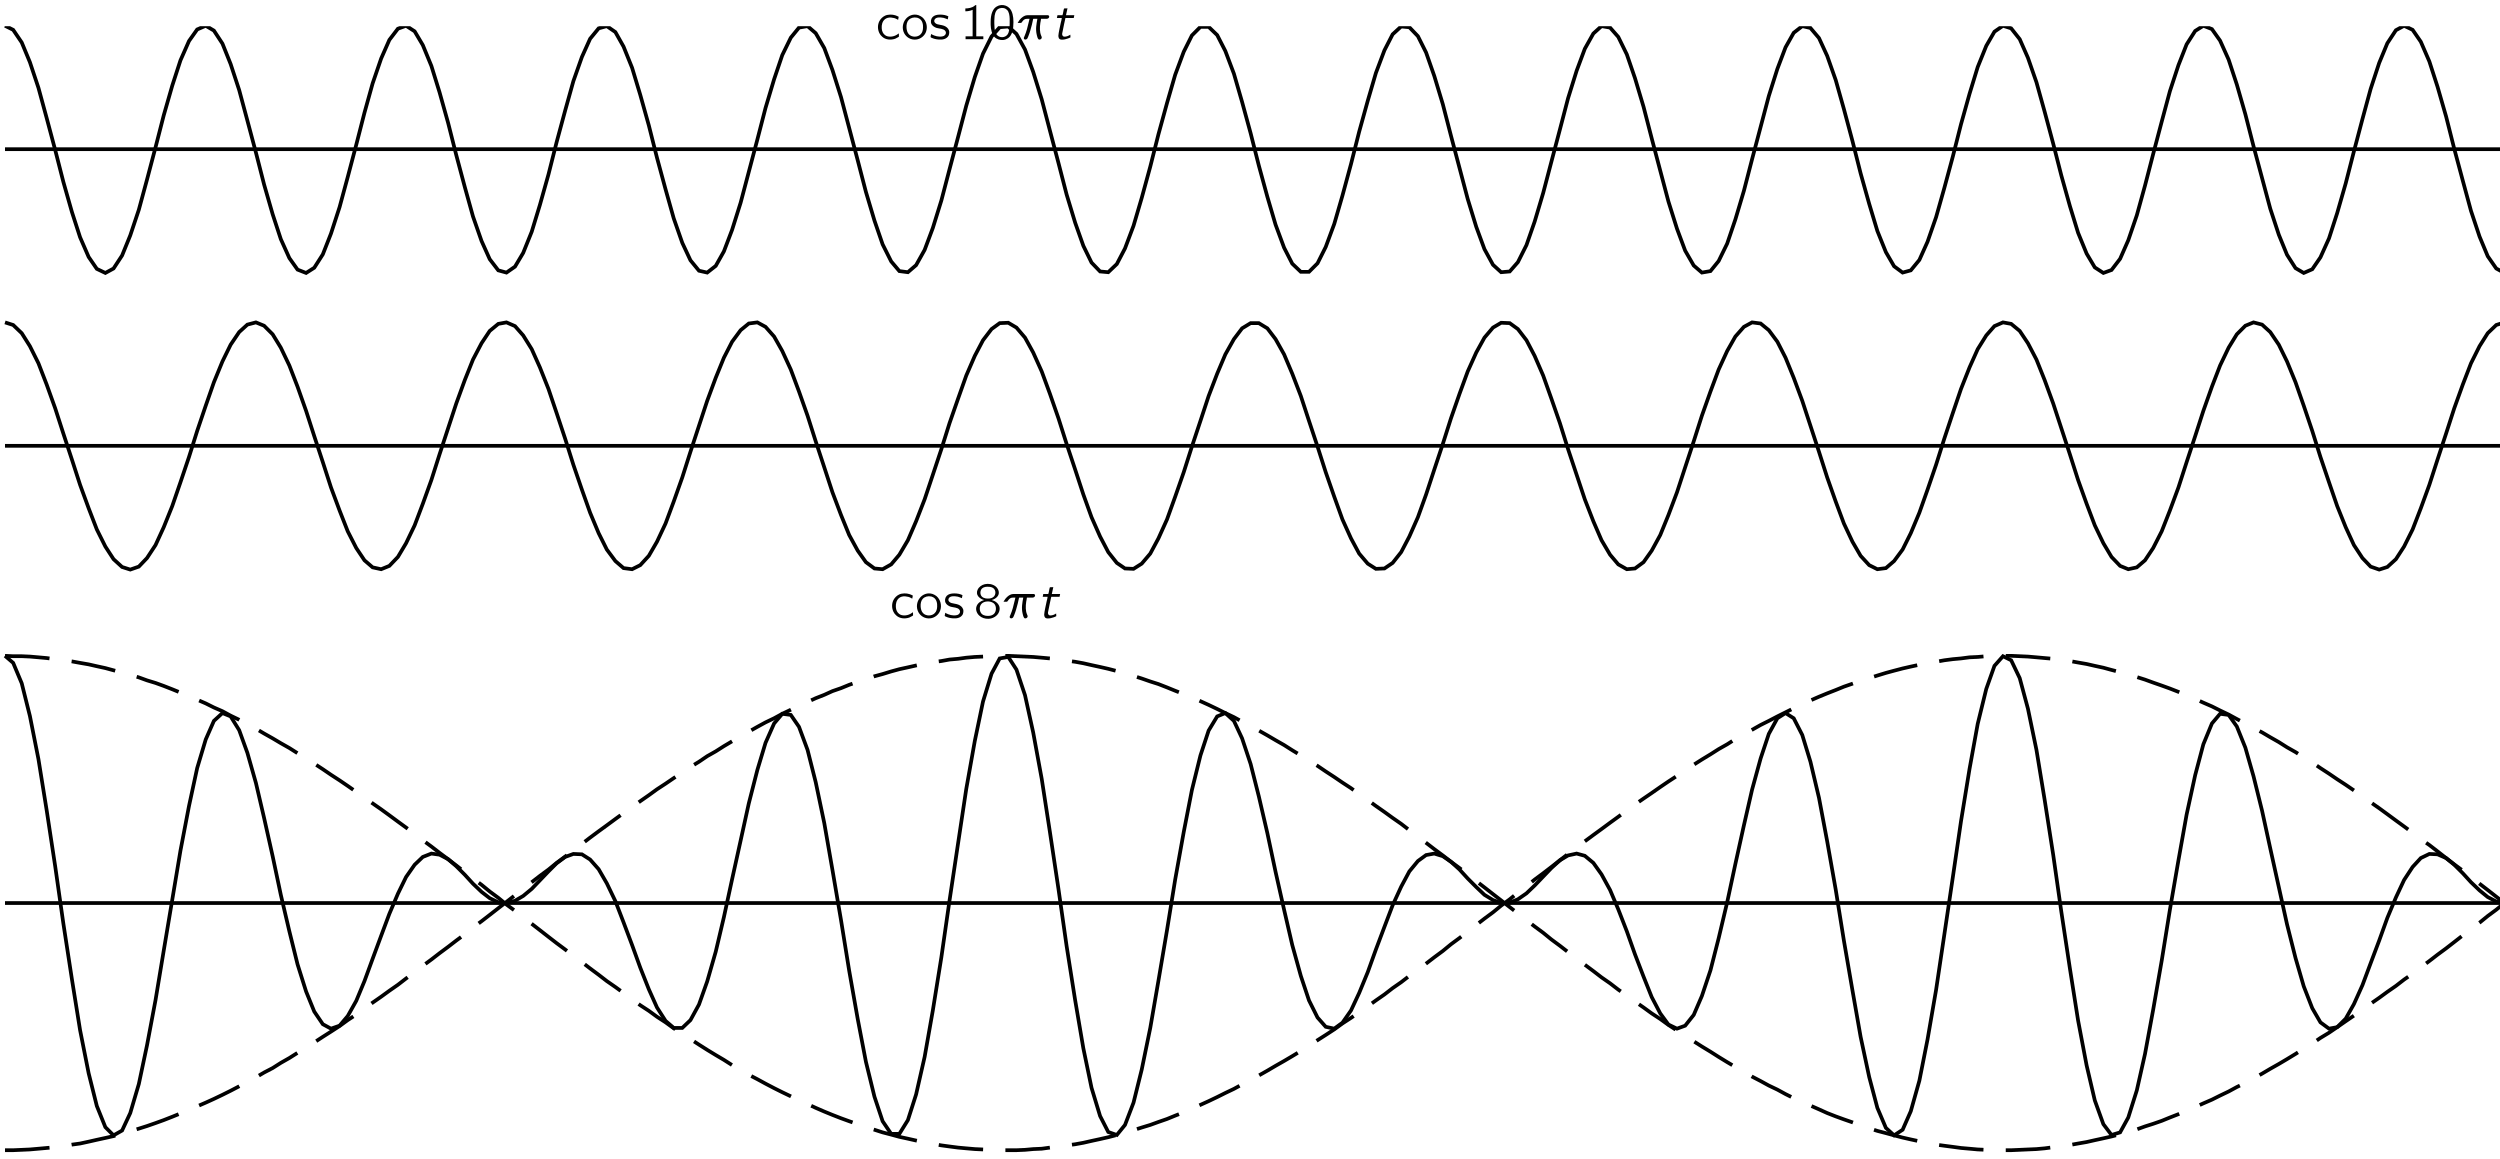 <?xml version="1.0" encoding="UTF-8"?>
<svg xmlns="http://www.w3.org/2000/svg" xmlns:xlink="http://www.w3.org/1999/xlink" width="485.075pt" height="224.86pt" viewBox="0 0 343 159" version="1.1">
<defs>
<g>
<symbol overflow="visible" id="glyph0-0">
<path style="stroke:none;" d=""/>
</symbol>
<symbol overflow="visible" id="glyph0-1">
<path style="stroke:none;" d="M 3.188 -0.797 C 3.125 -0.766 3.078 -0.719 3.031 -0.688 C 2.938 -0.625 2.844 -0.562 2.734 -0.516 C 2.312 -0.312 1.672 -0.266 1.297 -0.562 C 1.031 -0.75 0.859 -1.109 0.844 -1.5 C 0.812 -1.953 0.922 -2.453 1.297 -2.75 C 1.5 -2.906 1.766 -3 2.141 -2.969 C 2.469 -2.938 2.656 -2.891 2.922 -2.75 C 2.984 -2.719 3.031 -2.672 3.094 -2.656 L 3.172 -3.078 C 3.016 -3.156 2.875 -3.234 2.703 -3.281 C 2.297 -3.422 1.672 -3.406 1.312 -3.234 C 0.969 -3.078 0.688 -2.797 0.516 -2.469 C 0.266 -1.969 0.266 -1.359 0.516 -0.844 C 0.609 -0.656 0.734 -0.484 0.906 -0.344 C 1.375 0.094 2.094 0.141 2.688 -0.062 C 2.828 -0.125 2.953 -0.188 3.078 -0.266 C 3.125 -0.297 3.188 -0.328 3.203 -0.359 C 3.219 -0.406 3.188 -0.797 3.188 -0.797 Z M 3.188 -0.797 "/>
</symbol>
<symbol overflow="visible" id="glyph0-2">
<path style="stroke:none;" d="M 0.703 -2.781 C 0.25 -2.234 0.141 -1.422 0.5 -0.781 C 0.781 -0.281 1.359 0.125 2.109 0.047 C 2.75 -0.016 3.281 -0.484 3.469 -1 C 3.734 -1.703 3.531 -2.531 2.953 -3.016 C 2.797 -3.141 2.625 -3.219 2.438 -3.297 C 1.719 -3.531 1.062 -3.219 0.703 -2.781 Z M 2.25 -2.953 C 2.359 -2.922 2.453 -2.875 2.547 -2.828 C 2.984 -2.578 3.094 -2.016 3.062 -1.547 C 3.047 -1.219 2.969 -0.906 2.734 -0.672 C 2.344 -0.25 1.531 -0.234 1.125 -0.672 C 0.906 -0.906 0.828 -1.219 0.797 -1.547 C 0.766 -2 0.859 -2.391 1.094 -2.641 C 1.359 -2.922 1.781 -3.047 2.25 -2.953 Z M 2.25 -2.953 "/>
</symbol>
<symbol overflow="visible" id="glyph0-3">
<path style="stroke:none;" d="M 0.297 -0.719 C 0.281 -0.625 0.266 -0.516 0.234 -0.406 C 0.234 -0.375 0.203 -0.312 0.234 -0.281 C 0.25 -0.234 0.328 -0.203 0.375 -0.188 C 0.688 -0.047 0.953 0.016 1.359 0.047 C 1.859 0.094 2.453 -0.016 2.703 -0.516 C 2.75 -0.641 2.781 -0.781 2.781 -0.922 C 2.781 -1.016 2.781 -1.109 2.75 -1.188 C 2.641 -1.516 2.359 -1.734 2.062 -1.844 C 1.891 -1.906 1.719 -1.938 1.547 -1.969 C 1.297 -2.016 0.984 -2.047 0.812 -2.266 C 0.672 -2.422 0.703 -2.641 0.844 -2.797 C 1.016 -2.969 1.281 -3 1.609 -2.984 C 1.906 -2.969 2.156 -2.906 2.391 -2.797 C 2.453 -2.781 2.516 -2.734 2.578 -2.719 L 2.656 -3.141 C 2.312 -3.297 2 -3.375 1.516 -3.375 C 1.094 -3.375 0.734 -3.281 0.5 -3.047 C 0.266 -2.797 0.188 -2.391 0.344 -2.078 C 0.484 -1.812 0.766 -1.641 1.047 -1.547 C 1.453 -1.438 1.984 -1.453 2.219 -1.156 C 2.375 -0.984 2.359 -0.719 2.188 -0.562 C 2.109 -0.469 1.984 -0.406 1.859 -0.391 C 1.328 -0.266 0.75 -0.469 0.422 -0.641 C 0.375 -0.672 0.328 -0.703 0.297 -0.719 Z M 0.297 -0.719 "/>
</symbol>
<symbol overflow="visible" id="glyph0-4">
<path style="stroke:none;" d="M 0.781 -4.219 L 0.781 -3.828 C 1.125 -3.828 1.469 -3.891 1.781 -4.031 L 1.781 -0.391 L 0.812 -0.391 L 0.812 0 L 3.25 0 L 3.25 -0.391 L 2.281 -0.391 L 2.281 -4.688 C 2.25 -4.688 2.188 -4.688 2.156 -4.672 C 2.109 -4.656 2.062 -4.594 2.016 -4.562 C 1.734 -4.328 1.219 -4.219 0.781 -4.219 Z M 0.781 -4.219 "/>
</symbol>
<symbol overflow="visible" id="glyph0-5">
<path style="stroke:none;" d="M 1.828 -4.688 C 1.672 -4.656 1.5 -4.641 1.359 -4.562 C 0.625 -4.281 0.375 -3.344 0.375 -2.406 C 0.375 -2.266 0.375 -2.125 0.375 -1.969 C 0.391 -1.328 0.547 -0.688 0.906 -0.297 C 1.219 0.016 1.672 0.141 2.094 0.109 C 2.359 0.078 2.578 -0.016 2.766 -0.141 C 3.359 -0.562 3.5 -1.422 3.5 -2.359 C 3.5 -3.125 3.359 -3.812 2.984 -4.234 C 2.703 -4.547 2.266 -4.719 1.828 -4.688 Z M 2.422 -4.172 C 2.5 -4.125 2.562 -4.078 2.625 -4.016 C 2.891 -3.766 2.969 -3.266 2.984 -2.797 C 2.984 -2.703 2.984 -2.609 2.984 -2.516 L 2.984 -2.156 C 2.984 -1.562 2.938 -0.984 2.672 -0.625 C 2.328 -0.172 1.578 -0.156 1.219 -0.609 C 1.125 -0.703 1.078 -0.828 1.031 -0.938 C 0.906 -1.297 0.875 -1.734 0.875 -2.188 L 0.875 -2.547 C 0.875 -2.641 0.891 -2.719 0.891 -2.812 C 0.891 -3.359 1.031 -3.906 1.391 -4.141 C 1.672 -4.312 2.094 -4.359 2.422 -4.172 Z M 2.422 -4.172 "/>
</symbol>
<symbol overflow="visible" id="glyph0-6">
<path style="stroke:none;" d="M 1.422 -2.469 L 1.422 -2.469 C 0.953 -2.344 0.516 -2.031 0.375 -1.594 C 0.219 -1.141 0.406 -0.656 0.734 -0.344 C 1.078 -0.016 1.547 0.125 2 0.109 C 2.625 0.094 3.281 -0.281 3.484 -0.891 C 3.547 -1.094 3.578 -1.312 3.516 -1.547 C 3.375 -2.031 2.938 -2.344 2.453 -2.469 C 2.516 -2.5 2.594 -2.516 2.656 -2.531 C 2.922 -2.641 3.172 -2.812 3.312 -3.047 C 3.594 -3.484 3.359 -4.047 2.984 -4.344 C 2.578 -4.656 2.016 -4.75 1.516 -4.641 C 1.094 -4.547 0.688 -4.266 0.516 -3.859 C 0.453 -3.734 0.422 -3.562 0.438 -3.406 C 0.469 -3.031 0.75 -2.766 1.078 -2.594 C 1.172 -2.547 1.297 -2.484 1.422 -2.469 Z M 2.094 -4.281 C 2.328 -4.266 2.594 -4.203 2.766 -4.016 C 3.031 -3.734 3.031 -3.219 2.75 -2.938 C 2.578 -2.766 2.328 -2.688 2.109 -2.672 C 1.766 -2.641 1.359 -2.688 1.109 -2.938 C 0.828 -3.219 0.844 -3.781 1.141 -4.062 C 1.375 -4.266 1.719 -4.312 2.094 -4.281 Z M 1.812 -2.266 C 2.188 -2.297 2.609 -2.203 2.859 -1.891 C 3.109 -1.547 3.109 -0.922 2.781 -0.578 C 2.609 -0.406 2.359 -0.312 2.109 -0.297 C 1.75 -0.266 1.344 -0.312 1.078 -0.578 C 0.766 -0.906 0.703 -1.594 1.078 -1.969 C 1.266 -2.156 1.547 -2.25 1.812 -2.266 Z M 1.812 -2.266 "/>
</symbol>
<symbol overflow="visible" id="glyph1-0">
<path style="stroke:none;" d=""/>
</symbol>
<symbol overflow="visible" id="glyph1-1">
<path style="stroke:none;" d="M 0.203 -2.234 L 0.562 -2.234 C 0.672 -2.234 0.703 -2.219 0.766 -2.328 C 0.875 -2.5 1.016 -2.656 1.203 -2.75 C 1.312 -2.797 1.422 -2.797 1.547 -2.797 L 1.828 -2.797 C 1.797 -2.672 1.766 -2.547 1.734 -2.406 C 1.578 -1.703 1.406 -1.031 1.141 -0.422 C 1.109 -0.328 1.031 -0.219 1.047 -0.125 C 1.062 0.062 1.297 0.094 1.422 0 C 1.547 -0.062 1.578 -0.219 1.641 -0.344 C 1.859 -0.875 2.016 -1.438 2.156 -2 C 2.203 -2.188 2.328 -2.766 2.328 -2.781 C 2.359 -2.812 2.438 -2.797 2.484 -2.797 L 2.906 -2.797 C 2.781 -2.078 2.625 -1.391 2.828 -0.562 C 2.844 -0.422 2.953 -0.094 3.047 0 C 3.125 0.078 3.25 0.062 3.344 0.016 C 3.406 -0.016 3.438 -0.062 3.484 -0.125 C 3.547 -0.266 3.469 -0.391 3.422 -0.5 C 3.219 -0.969 3.219 -1.609 3.312 -2.234 C 3.344 -2.422 3.391 -2.609 3.406 -2.797 L 4.016 -2.797 C 4.125 -2.797 4.234 -2.781 4.328 -2.828 C 4.469 -2.875 4.594 -3.062 4.5 -3.203 C 4.438 -3.312 4.281 -3.297 4.188 -3.297 L 1.984 -3.297 C 1.734 -3.297 1.469 -3.312 1.219 -3.234 C 0.844 -3.094 0.484 -2.734 0.297 -2.391 C 0.266 -2.344 0.219 -2.297 0.203 -2.234 Z M 0.203 -2.234 "/>
</symbol>
<symbol overflow="visible" id="glyph1-2">
<path style="stroke:none;" d="M 0.844 -3.297 L 0.766 -2.906 L 1.438 -2.906 C 1.422 -2.703 1.359 -2.5 1.312 -2.312 C 1.25 -2 0.969 -0.781 0.969 -0.484 C 0.969 -0.375 0.984 -0.266 1.031 -0.156 C 1.109 0 1.25 0.062 1.469 0.062 C 1.734 0.062 2.016 0 2.266 -0.094 C 2.328 -0.109 2.594 -0.219 2.625 -0.25 C 2.641 -0.281 2.625 -0.328 2.625 -0.344 C 2.625 -0.438 2.609 -0.531 2.609 -0.625 C 2.469 -0.547 2.406 -0.484 2.219 -0.422 C 2 -0.359 1.672 -0.266 1.547 -0.484 C 1.438 -0.641 1.5 -0.875 1.547 -1.047 C 1.562 -1.203 1.922 -2.844 1.938 -2.906 L 3.078 -2.906 L 3.156 -3.297 L 2.016 -3.297 L 2.219 -4.234 C 2.062 -4.234 1.891 -4.234 1.75 -4.219 C 1.641 -3.938 1.641 -3.578 1.531 -3.297 L 1.484 -3.297 L 0.844 -3.297 Z M 0.844 -3.297 "/>
</symbol>
</g>
<clipPath id="clip1">
  <path d="M -134 668 L 478 668 L 478 -124 L -134 -124 L -134 668 Z M -134 668 "/>
</clipPath>
<clipPath id="clip2">
  <path d="M -0.23 158.164 L 343.48 158.164 L 343.48 3.598 L -0.23 3.598 L -0.23 158.164 Z M -0.23 158.164 "/>
</clipPath>
<clipPath id="clip3">
  <path d="M -134 668 L 478 668 L 478 -124 L -134 -124 L -134 668 Z M -134 668 "/>
</clipPath>
</defs>
<g id="surface0">
<g clip-path="url(#clip1)" clip-rule="nonzero">
<g clip-path="url(#clip2)" clip-rule="nonzero">
<path style="fill:none;stroke-width:5;stroke-linecap:butt;stroke-linejoin:miter;stroke:rgb(0%,0%,0%);stroke-opacity:1;stroke-miterlimit:10;" d="M 9.004 1349.982 L 3370.985 1349.982 M 9.004 950.982 L 3370.985 950.982 M 9.004 335.983 L 3370.985 335.983 " transform="matrix(0.102,0,0,-0.102,-0.232,158.166)"/>
<path style="fill:none;stroke-width:5;stroke-linecap:butt;stroke-linejoin:miter;stroke:rgb(0%,0%,0%);stroke-opacity:1;stroke-miterlimit:10;" d="M 9.004 1516.005 L 19.99 1510.512 L 31.514 1493.495 L 42.5 1466.989 L 53.986 1432.494 L 65.011 1392.006 L 76.496 1348.983 L 87.482 1305.999 L 99.006 1265.511 L 109.993 1231.515 L 121.517 1205.01 L 132.503 1188.991 L 143.989 1183.498 L 155.013 1189.491 L 166.499 1207.007 L 177.485 1234.012 L 189.009 1268.507 L 199.995 1308.995 L 211.481 1352.517 L 222.506 1395.502 L 233.991 1435.49 L 245.016 1469.486 L 256.502 1495.492 L 267.488 1511.011 L 279.012 1516.005 L 289.998 1509.513 L 301.484 1491.997 L 312.508 1464.493 L 323.994 1429.498 L 335.019 1388.511 L 346.504 1345.488 L 357.49 1302.503 L 369.014 1262.515 L 380.001 1229.018 L 391.486 1203.512 L 402.511 1187.993 L 413.997 1183.498 L 424.983 1190.49 L 436.507 1208.506 L 447.493 1236.509 L 459.017 1272.003 L 470.003 1312.491 L 481.489 1356.013 L 492.514 1398.998 L 503.5 1438.487 L 514.985 1471.983 L 526.01 1496.99 L 537.496 1512.01 L 548.482 1516.005 L 560.006 1508.514 L 570.992 1489.999 L 582.516 1461.996 L 593.503 1426.502 L 604.988 1385.515 L 616.013 1341.992 L 627.498 1299.008 L 638.485 1259.519 L 650.009 1226.483 L 660.995 1202.014 L 672.519 1186.994 L 683.505 1183.998 L 694.991 1191.988 L 706.015 1210.503 L 717.501 1239.006 L 728.487 1274.999 L 740.011 1315.986 L 750.998 1359.509 L 762.483 1401.994 L 773.508 1441.483 L 784.993 1474.019 L 796.018 1498.488 L 807.504 1512.509 L 818.49 1515.506 L 830.014 1507.516 L 841 1488.002 L 852.486 1459.499 L 863.511 1423.006 L 874.996 1382.019 L 885.982 1338.497 L 897.506 1296.011 L 908.493 1256.983 L 920.017 1223.986 L 931.003 1200.516 L 942.489 1186.495 L 953.513 1183.998 L 964.999 1192.986 L 975.985 1212.501 L 987.01 1241.503 L 998.495 1277.995 L 1009.482 1319.482 L 1021.006 1363.004 L 1031.992 1405.49 L 1043.516 1444.018 L 1054.502 1476.516 L 1065.988 1499.987 L 1077.012 1513.508 L 1088.498 1515.506 L 1099.484 1506.018 L 1111.008 1486.004 L 1121.994 1456.503 L 1133.518 1420.01 L 1144.505 1378.485 L 1155.99 1335.001 L 1167.015 1292.516 L 1178.501 1253.987 L 1189.487 1221.989 L 1201.011 1199.017 L 1211.997 1185.995 L 1223.483 1184.497 L 1234.507 1193.985 L 1245.993 1214.498 L 1257.018 1244 L 1268.503 1280.992 L 1279.49 1323.016 L 1291.014 1366.5 L 1302 1408.486 L 1313.485 1447.014 L 1324.51 1478.513 L 1335.996 1501.485 L 1346.982 1514.008 L 1358.506 1515.006 L 1369.492 1505.019 L 1381.016 1484.007 L 1392.002 1454.006 L 1403.488 1417.014 L 1414.513 1374.989 L 1425.998 1331.505 L 1436.985 1288.982 L 1448.509 1250.991 L 1459.495 1219.991 L 1470.481 1197.481 L 1482.005 1185.496 L 1492.991 1184.497 L 1504.515 1195.483 L 1515.502 1216.496 L 1526.987 1246.996 L 1538.012 1284.487 L 1549.498 1326.512 L 1560.484 1369.996 L 1572.008 1411.981 L 1582.994 1450.011 L 1594.518 1481.01 L 1605.504 1502.983 L 1616.99 1514.507 L 1628.015 1514.507 L 1639.5 1503.482 L 1650.486 1482.009 L 1662.01 1451.509 L 1672.997 1413.518 L 1684.482 1371.494 L 1695.507 1328.01 L 1706.993 1285.985 L 1718.017 1248.494 L 1729.503 1217.494 L 1740.489 1195.983 L 1752.013 1184.996 L 1762.999 1184.996 L 1774.485 1196.482 L 1785.51 1218.493 L 1796.995 1249.493 L 1807.981 1287.484 L 1819.506 1330.007 L 1830.492 1373.491 L 1842.016 1415.016 L 1853.002 1452.508 L 1864.488 1483.008 L 1875.512 1504.481 L 1886.998 1515.006 L 1897.984 1514.008 L 1909.508 1501.984 L 1920.494 1480.012 L 1931.519 1448.513 L 1943.005 1410.483 L 1953.991 1367.998 L 1965.515 1324.514 L 1976.501 1282.989 L 1987.987 1245.498 L 1999.011 1215.497 L 2010.497 1194.485 L 2021.483 1184.497 L 2033.007 1185.496 L 2043.994 1198.019 L 2055.518 1220.99 L 2066.504 1252.489 L 2077.989 1291.018 L 2089.014 1333.003 L 2100.5 1376.487 L 2111.486 1418.512 L 2123.01 1455.504 L 2133.996 1485.005 L 2145.482 1505.518 L 2156.507 1515.506 L 2167.992 1513.508 L 2179.017 1500.985 L 2190.502 1477.515 L 2201.489 1445.516 L 2213.013 1406.988 L 2223.999 1364.502 L 2235.485 1321.018 L 2246.509 1279.494 L 2257.995 1243.001 L 2268.981 1213.499 L 2280.505 1193.486 L 2291.491 1183.998 L 2303.015 1185.995 L 2314.002 1199.517 L 2325.487 1222.987 L 2336.512 1255.485 L 2347.997 1294.014 L 2358.984 1336.499 L 2370.508 1379.983 L 2381.494 1421.508 L 2393.018 1458.001 L 2404.004 1487.003 L 2414.99 1506.517 L 2426.514 1515.506 L 2437.501 1513.009 L 2448.986 1499.487 L 2460.011 1475.517 L 2471.497 1442.981 L 2482.483 1403.991 L 2494.007 1361.007 L 2504.993 1317.484 L 2516.517 1276.497 L 2527.503 1240.005 L 2538.989 1211.502 L 2550.014 1192.487 L 2561.499 1183.998 L 2572.486 1186.994 L 2584.01 1201.015 L 2594.996 1225.484 L 2606.481 1258.481 L 2617.506 1297.509 L 2628.992 1339.995 L 2640.016 1383.517 L 2651.502 1424.504 L 2662.488 1460.498 L 2674.012 1489 L 2684.998 1508.015 L 2696.484 1516.005 L 2707.509 1512.509 L 2718.994 1497.989 L 2730.019 1472.982 L 2741.505 1439.985 L 2752.491 1400.496 L 2764.015 1357.511 L 2775.001 1314.488 L 2786.487 1273.501 L 2797.511 1237.508 L 2808.997 1209.504 L 2819.983 1190.989 L 2831.507 1183.498 L 2842.494 1187.493 L 2854.018 1202.513 L 2865.004 1227.482 L 2876.489 1261.017 L 2887.514 1301.005 L 2898.5 1343.49 L 2909.986 1387.013 L 2921.011 1428 L 2932.496 1462.994 L 2943.482 1490.998 L 2955.006 1509.014 L 2965.993 1516.005 L 2977.517 1511.511 L 2988.503 1495.992 L 2999.989 1470.485 L 3011.013 1436.989 L 3022.499 1397 L 3033.485 1354.016 L 3045.009 1310.993 L 3055.995 1270.005 L 3067.481 1235.011 L 3078.506 1208.006 L 3089.991 1189.99 L 3101.016 1183.498 L 3112.501 1188.492 L 3123.488 1204.511 L 3135.012 1230.017 L 3145.998 1264.013 L 3157.484 1304.001 L 3168.508 1346.986 L 3179.994 1390.508 L 3191.019 1430.996 L 3202.504 1465.991 L 3213.49 1492.496 L 3225.014 1510.013 L 3236.001 1516.005 L 3247.486 1510.512 L 3258.511 1494.493 L 3269.997 1467.988 L 3280.983 1433.992 L 3292.507 1394.004 L 3303.493 1350.482 L 3315.017 1307.497 L 3326.003 1267.009 L 3337.489 1232.514 L 3348.514 1206.009 L 3359.999 1189.491 L 3370.985 1183.498 M 9.004 1117.005 L 19.99 1113.509 L 31.514 1102.484 L 42.5 1085.006 L 53.986 1061.997 L 65.011 1033.494 L 76.496 1001.496 L 87.482 967.5 L 99.006 932.505 L 109.993 898.509 L 121.517 867.01 L 132.503 838.507 L 143.989 815.498 L 155.013 798.519 L 166.499 787.994 L 177.485 784.498 L 189.009 788.493 L 199.995 800.017 L 211.481 817.495 L 222.506 841.504 L 233.991 870.006 L 245.016 902.005 L 256.502 936.001 L 267.488 970.995 L 279.012 1004.991 L 289.998 1036.49 L 301.484 1064.494 L 312.508 1087.004 L 323.994 1103.983 L 335.019 1114.008 L 346.504 1117.005 L 357.49 1112.51 L 369.014 1100.986 L 380.001 1083.009 L 391.486 1059 L 402.511 1030.498 L 413.997 998 L 424.983 964.004 L 436.507 929.009 L 447.493 895.014 L 459.017 864.014 L 470.003 836.01 L 481.489 813.5 L 492.514 796.982 L 503.5 787.494 L 514.985 784.997 L 526.01 789.492 L 537.496 801.515 L 548.482 819.992 L 560.006 844 L 570.992 873.003 L 582.516 905.001 L 593.503 939.496 L 604.988 974.491 L 616.013 1007.987 L 627.498 1039.486 L 638.485 1066.99 L 650.009 1089.001 L 660.995 1105.519 L 672.519 1115.007 L 683.505 1117.005 L 694.991 1112.011 L 706.015 1099.488 L 717.501 1081.011 L 728.487 1056.504 L 740.011 1027.501 L 750.998 995.004 L 762.483 960.508 L 773.508 925.514 L 784.993 892.017 L 796.018 861.018 L 807.504 833.514 L 818.49 811.503 L 830.014 795.984 L 841 786.496 L 852.486 784.997 L 863.511 790.491 L 874.996 803.013 L 885.982 821.99 L 897.506 846.497 L 908.493 875.999 L 920.017 908.497 L 931.003 942.992 L 942.489 977.987 L 953.513 1011.483 L 964.999 1042.483 L 975.985 1069.487 L 987.01 1090.999 L 998.495 1106.518 L 1009.482 1115.507 L 1021.006 1117.005 L 1031.992 1111.012 L 1043.516 1097.99 L 1054.502 1078.514 L 1065.988 1053.507 L 1077.012 1024.006 L 1088.498 991.508 L 1099.484 957.013 L 1111.008 922.018 L 1121.994 888.483 L 1133.518 857.983 L 1144.505 831.017 L 1155.99 810.005 L 1167.015 794.486 L 1178.501 785.996 L 1189.487 784.997 L 1201.011 791.489 L 1211.997 804.511 L 1223.483 823.987 L 1234.507 849.494 L 1245.993 878.995 L 1257.018 911.992 L 1268.503 946.488 L 1279.49 981.482 L 1291.014 1014.518 L 1302 1045.517 L 1313.485 1071.984 L 1324.51 1092.996 L 1335.996 1108.016 L 1346.982 1116.006 L 1358.506 1116.505 L 1369.492 1110.013 L 1381.016 1096.492 L 1392.002 1076.517 L 1403.488 1051.01 L 1414.513 1021.01 L 1425.998 988.012 L 1436.985 953.517 L 1448.509 918.983 L 1459.495 885.487 L 1470.481 854.987 L 1482.005 828.981 L 1492.991 808.007 L 1504.515 793.487 L 1515.502 785.996 L 1526.987 785.497 L 1538.012 792.488 L 1549.498 806.01 L 1560.484 826.484 L 1572.008 851.99 L 1582.994 882.491 L 1594.518 915.488 L 1605.504 949.983 L 1616.99 984.517 L 1628.015 1018.013 L 1639.5 1048.014 L 1650.486 1073.982 L 1662.01 1094.494 L 1672.997 1109.015 L 1684.482 1116.006 L 1695.507 1116.006 L 1706.993 1109.015 L 1718.017 1094.494 L 1729.503 1073.982 L 1740.489 1048.014 L 1752.013 1018.013 L 1762.999 984.517 L 1774.485 949.983 L 1785.51 915.488 L 1796.995 882.491 L 1807.981 851.99 L 1819.506 826.484 L 1830.492 806.01 L 1842.016 792.488 L 1853.002 785.497 L 1864.488 785.996 L 1875.512 793.487 L 1886.998 808.007 L 1897.984 828.981 L 1909.508 854.987 L 1920.494 885.487 L 1931.519 918.983 L 1943.005 953.517 L 1953.991 988.012 L 1965.515 1021.01 L 1976.501 1051.01 L 1987.987 1076.517 L 1999.011 1096.492 L 2010.497 1110.013 L 2021.483 1116.505 L 2033.007 1116.006 L 2043.994 1108.016 L 2055.518 1092.996 L 2066.504 1071.984 L 2077.989 1045.517 L 2089.014 1014.518 L 2100.5 981.482 L 2111.486 946.488 L 2123.01 911.992 L 2133.996 878.995 L 2145.482 849.494 L 2156.507 823.987 L 2167.992 804.511 L 2179.017 791.489 L 2190.502 784.997 L 2201.489 785.996 L 2213.013 794.486 L 2223.999 810.005 L 2235.485 831.017 L 2246.509 857.983 L 2257.995 888.483 L 2268.981 922.018 L 2280.505 957.013 L 2291.491 991.508 L 2303.015 1024.006 L 2314.002 1053.507 L 2325.487 1078.514 L 2336.512 1097.99 L 2347.997 1111.012 L 2358.984 1117.005 L 2370.508 1115.507 L 2381.494 1106.518 L 2393.018 1090.999 L 2404.004 1069.487 L 2414.99 1042.483 L 2426.514 1011.483 L 2437.501 977.987 L 2448.986 942.992 L 2460.011 908.497 L 2471.497 875.999 L 2482.483 846.497 L 2494.007 821.99 L 2504.993 803.013 L 2516.517 790.491 L 2527.503 784.997 L 2538.989 786.496 L 2550.014 795.984 L 2561.499 811.503 L 2572.486 833.514 L 2584.01 861.018 L 2594.996 892.017 L 2606.481 925.514 L 2617.506 960.508 L 2628.992 995.004 L 2640.016 1027.501 L 2651.502 1056.504 L 2662.488 1081.011 L 2674.012 1099.488 L 2684.998 1112.011 L 2696.484 1117.005 L 2707.509 1115.007 L 2718.994 1105.519 L 2730.019 1089.001 L 2741.505 1066.99 L 2752.491 1039.486 L 2764.015 1007.987 L 2775.001 974.491 L 2786.487 939.496 L 2797.511 905.001 L 2808.997 873.003 L 2819.983 844 L 2831.507 819.992 L 2842.494 801.515 L 2854.018 789.492 L 2865.004 784.997 L 2876.489 787.494 L 2887.514 796.982 L 2898.5 813.5 L 2909.986 836.01 L 2921.011 864.014 L 2932.496 895.014 L 2943.482 929.009 L 2955.006 964.004 L 2965.993 998 L 2977.517 1030.498 L 2988.503 1059 L 2999.989 1083.009 L 3011.013 1100.986 L 3022.499 1112.51 L 3033.485 1117.005 L 3045.009 1114.008 L 3055.995 1103.983 L 3067.481 1087.004 L 3078.506 1064.494 L 3089.991 1036.49 L 3101.016 1004.991 L 3112.501 970.995 L 3123.488 936.001 L 3135.012 902.005 L 3145.998 870.006 L 3157.484 841.504 L 3168.508 817.495 L 3179.994 800.017 L 3191.019 788.493 L 3202.504 784.498 L 3213.49 787.994 L 3225.014 798.519 L 3236.001 815.498 L 3247.486 838.507 L 3258.511 867.01 L 3269.997 898.509 L 3280.983 932.505 L 3292.507 967.5 L 3303.493 1001.496 L 3315.017 1033.494 L 3326.003 1061.997 L 3337.489 1085.006 L 3348.514 1102.484 L 3359.999 1113.509 L 3370.985 1117.005 M 9.004 668.49 L 19.99 659.001 L 31.514 631.497 L 42.5 587.514 L 53.986 529.51 L 65.011 461.019 L 76.496 385.498 L 87.482 308.517 L 99.006 233.496 L 109.993 165.005 L 121.517 107 L 132.503 63.017 L 143.989 34.514 L 155.013 23.49 L 166.499 29.982 L 177.485 53.491 L 189.009 92.519 L 199.995 144.492 L 211.481 205.492 L 222.506 271.986 L 233.991 340.516 L 245.016 406.51 L 256.502 466.512 L 267.488 517.486 L 279.012 556.015 L 289.998 580.984 L 301.484 591.509 L 312.508 587.015 L 323.994 568.499 L 335.019 537.999 L 346.504 497.511 L 357.49 450.493 L 369.014 398.981 L 380.001 347.008 L 391.486 297.992 L 402.511 253.509 L 413.997 217.017 L 424.983 190.012 L 436.507 172.995 L 447.493 167.002 L 459.017 170.997 L 470.003 183.981 L 481.489 204.494 L 492.514 230.999 L 503.5 261 L 514.985 292 L 526.01 321.501 L 537.496 348.506 L 548.482 371.016 L 560.006 387.495 L 570.992 397.982 L 582.516 402.515 L 593.503 401.017 L 604.988 394.986 L 616.013 385.498 L 627.498 374.012 L 638.485 361.989 L 650.009 351.003 L 660.995 342.513 L 672.519 336.982 L 683.505 335.983 L 694.991 339.018 L 706.015 345.509 L 717.501 354.998 L 728.487 366.483 L 740.011 378.507 L 750.998 389.493 L 762.483 397.982 L 773.508 402.016 L 784.993 401.516 L 796.018 394.487 L 807.504 381.503 L 818.49 362.488 L 830.014 338.518 L 841 310.015 L 852.486 279.515 L 863.511 249.015 L 874.996 220.013 L 885.982 195.505 L 897.506 177.489 L 908.493 168.001 L 920.017 168.001 L 931.003 178.488 L 942.489 199.5 L 953.513 230.5 L 964.999 270.488 L 975.985 317.007 L 987.01 367.981 L 998.495 419.993 L 1009.482 470.007 L 1021.006 514.989 L 1031.992 551.482 L 1043.516 577.488 L 1054.502 590.51 L 1065.988 589.012 L 1077.012 572.994 L 1088.498 541.994 L 1099.484 498.51 L 1111.008 443.502 L 1121.994 380.504 L 1133.518 313.012 L 1144.505 244.981 L 1155.99 179.986 L 1167.015 122.481 L 1178.501 75.501 L 1189.487 42.504 L 1201.011 25.487 L 1211.997 25.487 L 1223.483 44.002 L 1234.507 78.498 L 1245.993 129.011 L 1257.018 191.51 L 1268.503 262.997 L 1279.49 339.517 L 1291.014 416.497 L 1302 489.483 L 1313.485 554.018 L 1324.51 606.99 L 1335.996 644.481 L 1346.982 664.994 L 1358.506 666.991 L 1369.492 650.013 L 1381.016 615.517 L 1392.002 565.503 L 1403.488 503.004 L 1414.513 431.517 L 1425.998 354.998 L 1436.985 278.017 L 1448.509 204.993 L 1459.495 140.497 L 1470.481 87.486 L 1482.005 49.496 L 1492.991 27.984 L 1504.515 23.989 L 1515.502 37.511 L 1526.987 67.511 L 1538.012 111.994 L 1549.498 168.001 L 1560.484 231.498 L 1572.008 299.49 L 1582.994 367.482 L 1594.518 431.517 L 1605.504 487.985 L 1616.99 534.503 L 1628.015 568 L 1639.5 587.015 L 1650.486 591.509 L 1662.01 580.984 L 1672.997 557.513 L 1684.482 523.018 L 1695.507 479.495 L 1706.993 430.019 L 1718.017 378.007 L 1729.503 326.994 L 1740.489 279.515 L 1752.013 237.99 L 1762.999 204.993 L 1774.485 181.983 L 1785.51 169.499 L 1796.995 167.002 L 1807.981 174.992 L 1819.506 191.51 L 1830.492 215.019 L 1842.016 242.984 L 1853.002 273.484 L 1864.488 303.985 L 1875.512 332.987 L 1886.998 357.994 L 1897.984 378.507 L 1909.508 392.489 L 1920.494 400.517 L 1931.519 402.515 L 1943.005 398.981 L 1953.991 391.49 L 1965.515 381.003 L 1976.501 369.018 L 1987.987 357.494 L 1999.011 347.008 L 2010.497 340.016 L 2021.483 335.983 L 2033.007 336.482 L 2043.994 341.015 L 2055.518 349.005 L 2066.504 359.492 L 2077.989 371.515 L 2089.014 383.001 L 2100.5 393.488 L 2111.486 400.018 L 2123.01 402.515 L 2133.996 399.519 L 2145.482 389.992 L 2156.507 374.512 L 2167.992 353.499 L 2179.017 327.494 L 2190.502 297.992 L 2201.489 266.992 L 2213.013 236.991 L 2223.999 209.487 L 2235.485 187.515 L 2246.509 172.495 L 2257.995 167.002 L 2268.981 170.997 L 2280.505 185.517 L 2291.491 210.986 L 2303.015 245.481 L 2314.002 288.504 L 2325.487 336.982 L 2336.512 388.494 L 2347.997 440.506 L 2358.984 488.484 L 2370.508 530.508 L 2381.494 563.506 L 2393.018 584.518 L 2404.004 591.509 L 2414.99 584.518 L 2426.514 562.008 L 2437.501 526.014 L 2448.986 477.498 L 2460.011 418.994 L 2471.497 353.999 L 2482.483 285.508 L 2494.007 218.515 L 2504.993 156.016 L 2516.517 102.007 L 2527.503 60.482 L 2538.989 33.516 L 2550.014 23.49 L 2561.499 31.019 L 2572.486 55.987 L 2584.01 97.013 L 2594.996 152.482 L 2606.481 219.014 L 2617.506 292.998 L 2628.992 370.517 L 2640.016 445.999 L 2651.502 516.488 L 2662.488 576.989 L 2674.012 624.007 L 2684.998 655.006 L 2696.484 667.99 L 2707.509 662.497 L 2718.994 638.489 L 2730.019 597.502 L 2741.505 541.994 L 2752.491 475.001 L 2764.015 401.017 L 2775.001 323.998 L 2786.487 248.016 L 2797.511 177.988 L 2808.997 117.487 L 2819.983 70.508 L 2831.507 38.509 L 2842.494 23.989 L 2854.018 27.485 L 2865.004 47.498 L 2876.489 83.991 L 2887.514 133.006 L 2898.5 192.509 L 2909.986 258.503 L 2921.011 326.994 L 2932.496 393.488 L 2943.482 454.988 L 2955.006 507.998 L 2965.993 549.485 L 2977.517 577.488 L 2988.503 590.51 L 2999.989 589.012 L 3011.013 573.493 L 3022.499 544.99 L 3033.485 506.5 L 3045.009 459.981 L 3055.995 409.506 L 3067.481 357.494 L 3078.506 307.519 L 3089.991 261.999 L 3101.016 224.008 L 3112.501 194.506 L 3123.488 175.492 L 3135.012 167.002 L 3145.998 169 L 3157.484 180.485 L 3168.508 199.999 L 3179.994 225.506 L 3191.019 255.007 L 3202.504 285.508 L 3213.49 316.008 L 3225.014 343.512 L 3236.001 366.983 L 3247.486 384.499 L 3258.511 396.484 L 3269.997 402.016 L 3280.983 401.516 L 3292.507 396.484 L 3303.493 387.495 L 3315.017 376.01 L 3326.003 363.986 L 3337.489 353 L 3348.514 344.011 L 3359.999 338.019 L 3370.985 335.983 " transform="matrix(0.102,0,0,-0.102,-0.232,158.166)"/>
<path style="fill:none;stroke-width:5;stroke-linecap:butt;stroke-linejoin:miter;stroke:rgb(0%,0%,0%);stroke-opacity:1;stroke-dasharray:60,30;stroke-miterlimit:10;" d="M 9.004 668.49 L 19.99 667.99 L 31.514 667.99 L 42.5 667.491 L 53.986 666.492 L 65.011 665.493 L 76.496 663.995 L 87.482 662.497 L 99.006 660.999 L 109.993 659.001 L 121.517 657.004 L 132.503 654.507 L 143.989 652.01 L 155.013 649.014 L 166.499 646.018 L 177.485 642.983 L 189.009 639.487 L 199.995 635.492 L 211.481 631.997 L 222.506 628.002 L 233.991 623.507 L 245.016 619.013 L 256.502 614.519 L 267.488 609.487 L 279.012 604.493 L 289.998 599 L 301.484 594.006 L 312.508 588.013 L 323.994 582.482 L 335.019 576.489 L 346.504 570.497 L 357.49 564.005 L 369.014 557.513 L 380.001 550.983 L 391.486 544.491 L 402.511 537.5 L 413.997 530.508 L 424.983 523.517 L 436.507 515.988 L 447.493 508.498 L 459.017 501.007 L 470.003 493.516 L 481.489 485.488 L 492.514 477.997 L 503.5 470.007 L 514.985 462.017 L 526.01 453.989 L 537.496 445.5 L 548.482 437.51 L 560.006 428.982 L 570.992 420.492 L 582.516 412.003 L 593.503 403.514 L 604.988 394.986 L 616.013 386.497 L 627.498 377.508 L 638.485 369.018 L 650.009 360.491 L 660.995 351.502 L 672.519 343.013 L 683.505 333.985 L 694.991 325.496 L 706.015 316.507 L 717.501 308.018 L 728.487 299.49 L 740.011 290.501 L 750.998 282.012 L 762.483 273.484 L 773.508 264.995 L 784.993 256.506 L 796.018 248.016 L 807.504 239.488 L 818.49 230.999 L 830.014 223.009 L 841 215.019 L 852.486 206.491 L 863.511 198.501 L 874.996 191.011 L 885.982 182.982 L 897.506 175.492 L 908.493 167.502 L 920.017 160.011 L 931.003 152.981 L 942.489 145.491 L 953.513 138.499 L 964.999 131.508 L 975.985 125.016 L 987.01 117.987 L 998.495 111.495 L 1009.482 105.003 L 1021.006 99.01 L 1031.992 93.018 L 1043.516 86.987 L 1054.502 81.494 L 1065.988 76.001 L 1077.012 70.508 L 1088.498 65.514 L 1099.484 60.482 L 1111.008 55.488 L 1121.994 50.994 L 1133.518 46.499 L 1144.505 42.504 L 1155.99 38.509 L 1167.015 34.514 L 1178.501 31.019 L 1189.487 27.485 L 1201.011 24.488 L 1211.997 21.492 L 1223.483 18.995 L 1234.507 16.498 L 1245.993 14.002 L 1257.018 12.004 L 1268.503 10.007 L 1279.49 8.508 L 1291.014 7.01 L 1302 6.012 L 1313.485 5.013 L 1324.51 4.513 L 1335.996 4.014 L 1346.982 3.515 L 1369.492 3.515 L 1381.016 4.014 L 1392.002 5.013 L 1403.488 5.512 L 1414.513 7.01 L 1425.998 8.009 L 1436.985 10.007 L 1448.509 11.505 L 1459.495 13.502 L 1470.481 15.999 L 1482.005 18.496 L 1492.991 20.993 L 1504.515 23.989 L 1515.502 26.985 L 1526.987 30.481 L 1538.012 34.015 L 1549.498 37.511 L 1560.484 41.506 L 1572.008 45.501 L 1582.994 49.995 L 1594.518 54.489 L 1605.504 59.483 L 1616.99 64.515 L 1628.015 69.509 L 1639.5 75.002 L 1650.486 80.495 L 1662.01 85.988 L 1672.997 91.981 L 1684.482 98.012 L 1695.507 104.004 L 1706.993 110.496 L 1718.017 116.988 L 1729.503 123.518 L 1740.489 130.01 L 1752.013 137.001 L 1762.999 143.993 L 1774.485 151.483 L 1785.51 158.513 L 1796.995 166.003 L 1807.981 173.993 L 1819.506 181.484 L 1830.492 189.013 L 1842.016 197.003 L 1853.002 204.993 L 1864.488 212.983 L 1875.512 221.511 L 1886.998 229.501 L 1897.984 237.99 L 1909.508 246.019 L 1920.494 254.508 L 1931.519 262.997 L 1943.005 271.487 L 1953.991 280.514 L 1965.515 289.003 L 1976.501 297.493 L 1987.987 306.481 L 1999.011 315.009 L 2010.497 323.499 L 2021.483 332.487 L 2033.007 341.015 L 2043.994 350.004 L 2055.518 358.493 L 2066.504 367.482 L 2077.989 376.01 L 2089.014 384.499 L 2100.5 393.488 L 2111.486 402.016 L 2123.01 410.505 L 2133.996 418.994 L 2145.482 427.484 L 2156.507 435.512 L 2167.992 444.001 L 2179.017 451.991 L 2190.502 460.481 L 2201.489 468.509 L 2213.013 476.499 L 2223.999 483.99 L 2235.485 492.018 L 2246.509 499.509 L 2257.995 506.999 L 2268.981 514.49 L 2280.505 522.019 L 2291.491 529.01 L 2303.015 536.002 L 2314.002 542.993 L 2325.487 549.485 L 2336.512 556.514 L 2347.997 563.006 L 2358.984 568.999 L 2370.508 575.491 L 2381.494 580.984 L 2393.018 587.015 L 2404.004 592.508 L 2414.99 598.001 L 2426.514 603.494 L 2437.501 608.488 L 2448.986 613.482 L 2460.011 618.014 L 2471.497 622.509 L 2482.483 627.003 L 2494.007 630.998 L 2504.993 634.993 L 2516.517 638.489 L 2527.503 641.984 L 2538.989 645.518 L 2550.014 648.515 L 2561.499 651.511 L 2572.486 654.008 L 2584.01 656.505 L 2594.996 658.502 L 2606.481 660.5 L 2617.506 662.497 L 2628.992 663.995 L 2640.016 664.994 L 2651.502 666.492 L 2662.488 666.991 L 2674.012 667.99 L 2684.998 667.99 L 2696.484 668.49 L 2707.509 668.49 L 2718.994 667.99 L 2730.019 667.491 L 2741.505 666.492 L 2752.491 665.493 L 2764.015 664.495 L 2775.001 662.996 L 2786.487 661.498 L 2797.511 659.501 L 2808.997 657.503 L 2819.983 655.006 L 2831.507 652.51 L 2842.494 649.513 L 2854.018 646.517 L 2865.004 643.482 L 2876.489 639.987 L 2887.514 636.491 L 2898.5 632.496 L 2909.986 628.501 L 2921.011 624.506 L 2932.496 620.012 L 2943.482 615.517 L 2955.006 610.485 L 2965.993 605.492 L 2977.517 600.498 L 2988.503 595.005 L 2999.989 589.512 L 3011.013 583.519 L 3022.499 577.488 L 3033.485 571.496 L 3045.009 565.503 L 3055.995 559.011 L 3067.481 552.481 L 3078.506 545.49 L 3089.991 538.998 L 3101.016 532.007 L 3112.501 525.015 L 3123.488 517.486 L 3135.012 509.996 L 3145.998 502.505 L 3157.484 495.014 L 3168.508 487.485 L 3179.994 479.495 L 3191.019 471.505 L 3202.504 463.515 L 3213.49 455.487 L 3225.014 446.998 L 3236.001 439.008 L 3247.486 430.518 L 3258.511 421.991 L 3269.997 414.001 L 3280.983 405.511 L 3292.507 396.484 L 3303.493 387.995 L 3315.017 379.505 L 3326.003 371.016 L 3337.489 361.989 L 3348.514 353.499 L 3359.999 344.511 L 3370.985 335.983 M 9.004 3.515 L 19.99 3.515 L 31.514 4.014 L 42.5 4.513 L 53.986 5.512 L 65.011 6.511 L 76.496 7.51 L 87.482 9.008 L 99.006 11.005 L 109.993 12.503 L 121.517 15 L 132.503 17.497 L 143.989 19.994 L 155.013 22.491 L 166.499 25.487 L 177.485 28.983 L 189.009 32.517 L 199.995 36.012 L 211.481 40.007 L 222.506 44.002 L 233.991 48.497 L 245.016 52.991 L 256.502 57.486 L 267.488 62.518 L 279.012 67.511 L 289.998 72.505 L 301.484 77.998 L 312.508 83.491 L 323.994 89.484 L 335.019 95.515 L 346.504 101.507 L 357.49 107.999 L 369.014 113.992 L 380.001 120.983 L 391.486 127.513 L 402.511 134.504 L 413.997 141.496 L 424.983 148.487 L 436.507 156.016 L 447.493 163.007 L 459.017 170.498 L 470.003 178.488 L 481.489 186.017 L 492.514 194.007 L 503.5 201.997 L 514.985 209.987 L 526.01 218.015 L 537.496 226.005 L 548.482 234.495 L 560.006 242.984 L 570.992 251.512 L 582.516 260.001 L 593.503 268.491 L 604.988 277.018 L 616.013 285.508 L 627.498 293.997 L 638.485 302.986 L 650.009 311.514 L 660.995 320.003 L 672.519 328.992 L 683.505 337.481 L 694.991 346.508 L 706.015 354.998 L 717.501 363.986 L 728.487 372.514 L 740.011 381.003 L 750.998 389.992 L 762.483 398.482 L 773.508 407.009 L 784.993 415.499 L 796.018 423.988 L 807.504 432.516 L 818.49 440.506 L 830.014 448.995 L 841 456.985 L 852.486 465.014 L 863.511 473.004 L 874.996 480.994 L 885.982 488.984 L 897.506 496.513 L 908.493 504.003 L 920.017 511.494 L 931.003 518.984 L 942.489 526.014 L 953.513 533.505 L 964.999 539.997 L 975.985 546.988 L 987.01 553.518 L 998.495 560.01 L 1009.482 566.502 L 1021.006 572.994 L 1031.992 578.986 L 1043.516 584.518 L 1054.502 590.51 L 1065.988 596.003 L 1077.012 601.497 L 1088.498 606.49 L 1099.484 611.484 L 1111.008 616.017 L 1121.994 621.011 L 1133.518 625.006 L 1144.505 629.5 L 1155.99 633.495 L 1167.015 636.991 L 1178.501 640.986 L 1189.487 643.982 L 1201.011 647.516 L 1211.997 650.512 L 1223.483 653.009 L 1234.507 655.506 L 1245.993 658.003 L 1257.018 660 L 1268.503 661.498 L 1279.49 663.496 L 1291.014 664.495 L 1302 665.993 L 1313.485 666.991 L 1324.51 667.491 L 1335.996 667.99 L 1346.982 668.49 L 1358.506 668.49 L 1369.492 667.99 L 1381.016 667.491 L 1392.002 666.991 L 1403.488 665.993 L 1414.513 664.994 L 1425.998 663.496 L 1436.985 661.998 L 1448.509 660.5 L 1459.495 658.502 L 1470.481 656.005 L 1482.005 653.508 L 1492.991 651.011 L 1504.515 648.015 L 1515.502 645.019 L 1526.987 641.485 L 1538.012 637.989 L 1549.498 633.994 L 1560.484 630.499 L 1572.008 626.004 L 1582.994 621.51 L 1594.518 617.016 L 1605.504 612.483 L 1616.99 607.489 L 1628.015 602.495 L 1639.5 597.002 L 1650.486 591.509 L 1662.01 586.016 L 1672.997 579.985 L 1684.482 573.992 L 1695.507 568 L 1706.993 561.508 L 1718.017 555.016 L 1729.503 548.486 L 1740.489 541.495 L 1752.013 534.503 L 1762.999 527.512 L 1774.485 520.483 L 1785.51 512.992 L 1796.995 505.501 L 1807.981 498.011 L 1819.506 490.482 L 1830.492 482.492 L 1842.016 474.502 L 1853.002 466.512 L 1864.488 458.483 L 1875.512 450.493 L 1886.998 442.503 L 1897.984 434.014 L 1909.508 425.486 L 1920.494 416.997 L 1931.519 408.507 L 1943.005 400.018 L 1953.991 391.49 L 1965.515 383.001 L 1976.501 374.512 L 1987.987 365.484 L 1999.011 356.995 L 2010.497 348.006 L 2021.483 339.517 L 2033.007 330.49 L 2043.994 322 L 2055.518 313.012 L 2066.504 304.484 L 2077.989 295.995 L 2089.014 287.006 L 2100.5 278.516 L 2111.486 269.989 L 2123.01 261.499 L 2133.996 253.01 L 2145.482 244.482 L 2156.507 235.993 L 2167.992 228.003 L 2179.017 219.513 L 2190.502 211.485 L 2201.489 203.495 L 2213.013 195.505 L 2223.999 187.515 L 2235.485 179.986 L 2246.509 171.996 L 2257.995 164.505 L 2268.981 157.514 L 2280.505 149.985 L 2291.491 142.994 L 2303.015 136.003 L 2314.002 129.011 L 2325.487 121.982 L 2336.512 115.49 L 2347.997 108.998 L 2358.984 102.506 L 2370.508 96.514 L 2381.494 90.483 L 2393.018 84.99 L 2404.004 78.997 L 2414.99 73.504 L 2426.514 68.51 L 2437.501 63.516 L 2448.986 58.484 L 2460.011 53.491 L 2471.497 48.996 L 2482.483 45.001 L 2494.007 41.006 L 2504.993 37.011 L 2516.517 33.016 L 2527.503 29.482 L 2538.989 26.486 L 2550.014 23.49 L 2561.499 20.493 L 2572.486 17.997 L 2584.01 15.5 L 2594.996 13.003 L 2606.481 11.005 L 2617.506 9.507 L 2628.992 8.009 L 2640.016 6.511 L 2651.502 5.512 L 2662.488 4.513 L 2674.012 4.014 L 2684.998 3.515 L 2707.509 3.515 L 2718.994 4.014 L 2730.019 4.513 L 2741.505 5.013 L 2752.491 6.012 L 2764.015 7.51 L 2775.001 9.008 L 2786.487 10.506 L 2797.511 12.503 L 2808.997 14.501 L 2819.983 16.998 L 2831.507 19.495 L 2842.494 21.992 L 2854.018 24.988 L 2865.004 28.483 L 2876.489 31.518 L 2887.514 35.513 L 2898.5 39.009 L 2909.986 43.004 L 2921.011 47.498 L 2932.496 51.992 L 2943.482 56.487 L 2955.006 61.519 L 2965.993 66.513 L 2977.517 71.506 L 2988.503 77 L 2999.989 82.493 L 3011.013 88.485 L 3022.499 94.017 L 3033.485 100.009 L 3045.009 106.501 L 3055.995 112.993 L 3067.481 119.485 L 3078.506 126.015 L 3089.991 133.006 L 3101.016 139.998 L 3112.501 146.989 L 3123.488 154.518 L 3135.012 161.509 L 3145.998 169 L 3157.484 176.99 L 3168.508 184.519 L 3179.994 192.509 L 3191.019 200.499 L 3202.504 208.489 L 3213.49 216.517 L 3225.014 224.507 L 3236.001 232.996 L 3247.486 240.986 L 3258.511 249.514 L 3269.997 258.004 L 3280.983 266.493 L 3292.507 274.982 L 3303.493 283.51 L 3315.017 292.499 L 3326.003 300.988 L 3337.489 309.516 L 3348.514 318.505 L 3359.999 326.994 L 3370.985 335.983 " transform="matrix(0.102,0,0,-0.102,-0.232,158.166)"/>
</g>
</g>
<g clip-path="url(#clip3)" clip-rule="nonzero">
<g style="fill:rgb(0%,0%,0%);fill-opacity:1;">
  <use xlink:href="#glyph0-1" x="120.128" y="5.379"/>
  <use xlink:href="#glyph0-2" x="123.576" y="5.379"/>
  <use xlink:href="#glyph0-3" x="127.455" y="5.379"/>
</g>
<g style="fill:rgb(0%,0%,0%);fill-opacity:1;">
  <use xlink:href="#glyph0-4" x="131.664" y="5.379"/>
  <use xlink:href="#glyph0-5" x="135.544" y="5.379"/>
</g>
<g style="fill:rgb(0%,0%,0%);fill-opacity:1;">
  <use xlink:href="#glyph1-1" x="139.423" y="5.379"/>
</g>
<g style="fill:rgb(0%,0%,0%);fill-opacity:1;">
  <use xlink:href="#glyph1-2" x="144.24" y="5.379"/>
</g>
<g style="fill:rgb(0%,0%,0%);fill-opacity:1;">
  <use xlink:href="#glyph0-1" x="122.068" y="84.79"/>
  <use xlink:href="#glyph0-2" x="125.516" y="84.79"/>
  <use xlink:href="#glyph0-3" x="129.395" y="84.79"/>
</g>
<g style="fill:rgb(0%,0%,0%);fill-opacity:1;">
  <use xlink:href="#glyph0-6" x="133.604" y="84.79"/>
</g>
<g style="fill:rgb(0%,0%,0%);fill-opacity:1;">
  <use xlink:href="#glyph1-1" x="137.484" y="84.79"/>
</g>
<g style="fill:rgb(0%,0%,0%);fill-opacity:1;">
  <use xlink:href="#glyph1-2" x="142.294" y="84.79"/>
</g>
</g>
</g>
</svg>

